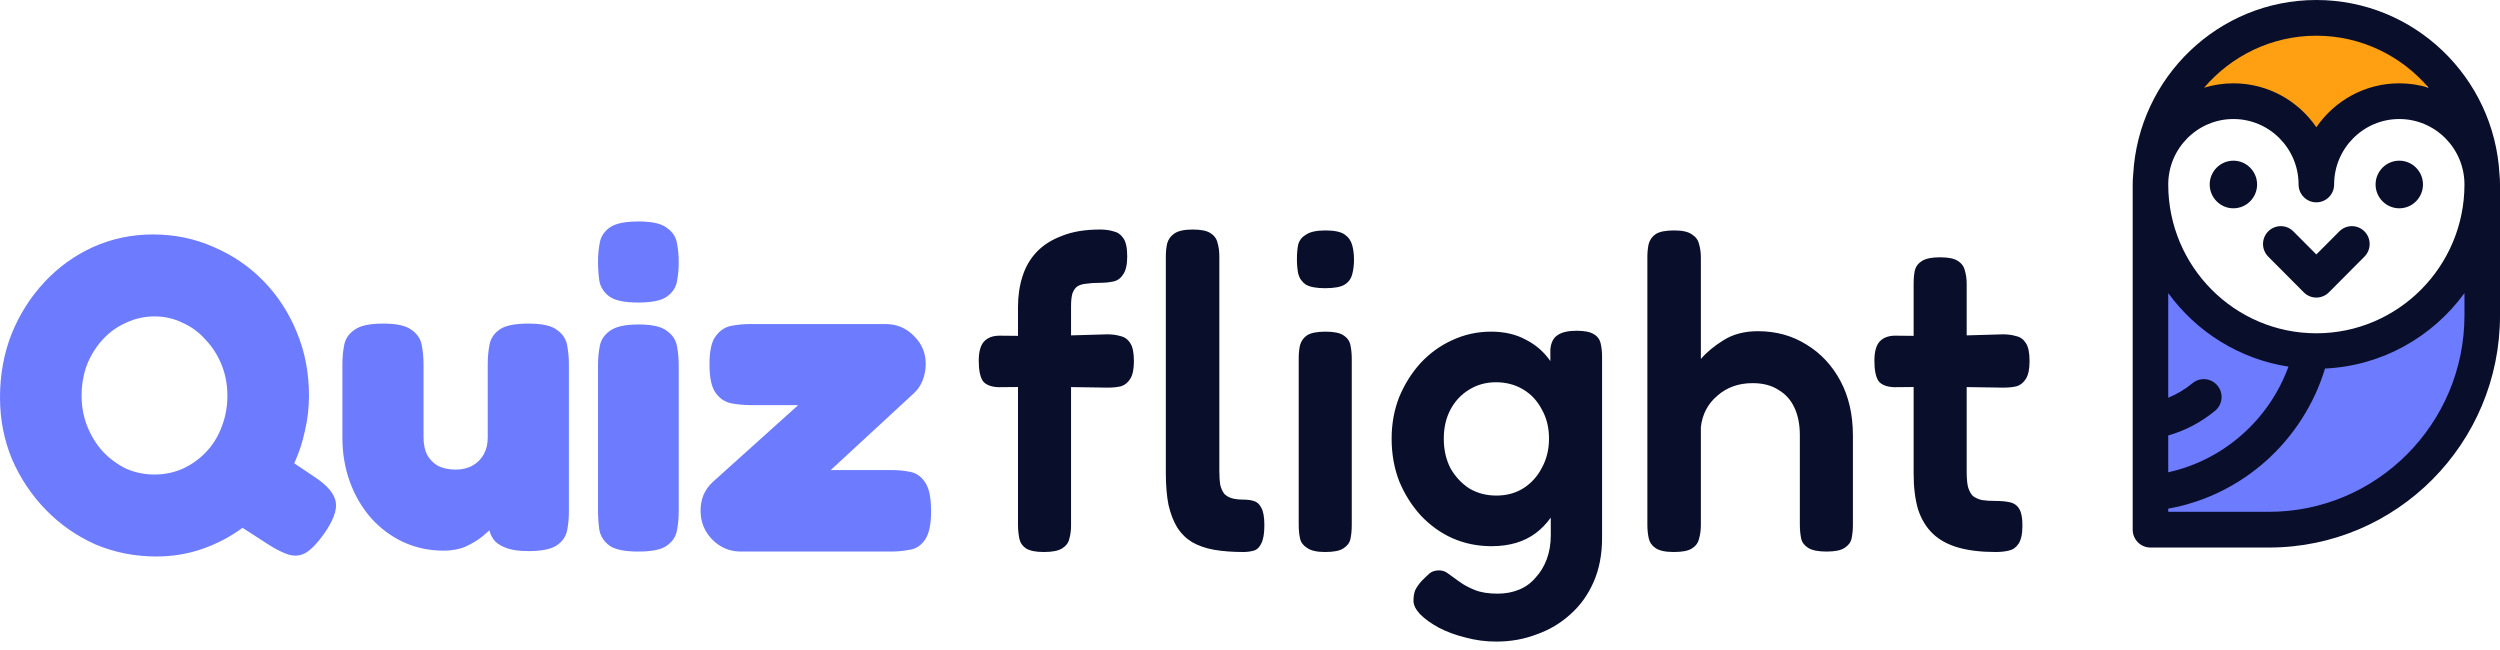 <svg width="223" height="58" viewBox="0 0 223 58" fill="none" xmlns="http://www.w3.org/2000/svg">
<path d="M28.038 42.527C29.178 43.273 29.814 44.019 29.947 44.764C30.08 45.483 29.735 46.429 28.913 47.601C28.33 48.427 27.799 48.986 27.322 49.279C26.845 49.572 26.328 49.639 25.771 49.479C25.241 49.319 24.605 48.999 23.862 48.52L21.635 47.081C20.548 47.881 19.355 48.507 18.056 48.959C16.756 49.412 15.391 49.639 13.959 49.639C12.024 49.639 10.208 49.279 8.511 48.56C6.84 47.814 5.369 46.789 4.096 45.483C2.824 44.178 1.816 42.673 1.074 40.969C0.358 39.238 0 37.4 0 35.456C0 33.431 0.345 31.541 1.034 29.782C1.75 28.025 2.731 26.48 3.977 25.148C5.223 23.817 6.668 22.778 8.312 22.032C9.982 21.286 11.759 20.913 13.641 20.913C15.577 20.913 17.38 21.286 19.05 22.032C20.747 22.751 22.232 23.763 23.504 25.068C24.777 26.373 25.771 27.905 26.487 29.663C27.203 31.394 27.561 33.272 27.561 35.296C27.561 36.361 27.442 37.4 27.203 38.412C26.991 39.424 26.673 40.396 26.248 41.328L28.038 42.527ZM13.761 42.327C14.662 42.327 15.51 42.154 16.306 41.808C17.101 41.435 17.791 40.942 18.374 40.33C18.984 39.691 19.448 38.945 19.766 38.092C20.11 37.214 20.283 36.281 20.283 35.296C20.283 34.31 20.11 33.391 19.766 32.539C19.421 31.687 18.944 30.941 18.334 30.302C17.751 29.636 17.061 29.13 16.266 28.784C15.497 28.411 14.675 28.224 13.8 28.224C12.899 28.224 12.05 28.411 11.255 28.784C10.46 29.13 9.757 29.636 9.147 30.302C8.564 30.941 8.1 31.687 7.755 32.539C7.437 33.391 7.278 34.31 7.278 35.296C7.278 36.281 7.45 37.2 7.795 38.053C8.14 38.905 8.604 39.651 9.187 40.29C9.797 40.929 10.486 41.435 11.255 41.808C12.05 42.154 12.886 42.327 13.761 42.327ZM39.569 49.119C38.297 49.119 37.104 48.866 35.99 48.36C34.903 47.854 33.949 47.148 33.127 46.242C32.305 45.31 31.669 44.232 31.218 43.006C30.767 41.781 30.542 40.45 30.542 39.011V32.499C30.542 31.887 30.595 31.314 30.701 30.781C30.807 30.222 31.112 29.769 31.616 29.423C32.119 29.05 32.968 28.864 34.161 28.864C35.38 28.864 36.229 29.05 36.706 29.423C37.21 29.769 37.515 30.222 37.621 30.781C37.727 31.341 37.78 31.927 37.78 32.539V39.011C37.78 39.624 37.886 40.143 38.098 40.569C38.337 40.996 38.668 41.328 39.092 41.568C39.543 41.781 40.06 41.888 40.643 41.888C41.227 41.888 41.73 41.768 42.155 41.528C42.579 41.289 42.91 40.956 43.149 40.53C43.388 40.103 43.507 39.597 43.507 39.011V32.459C43.507 31.847 43.56 31.274 43.666 30.741C43.772 30.182 44.077 29.729 44.581 29.383C45.084 29.037 45.933 28.864 47.126 28.864C48.346 28.864 49.194 29.05 49.671 29.423C50.175 29.769 50.48 30.222 50.586 30.781C50.692 31.341 50.745 31.913 50.745 32.499V45.643C50.745 46.229 50.692 46.789 50.586 47.321C50.48 47.854 50.175 48.294 49.671 48.64C49.167 48.986 48.319 49.159 47.126 49.159C46.251 49.159 45.562 49.053 45.058 48.839C44.581 48.653 44.236 48.413 44.024 48.12C43.812 47.801 43.679 47.494 43.626 47.201C43.6 46.882 43.586 46.615 43.586 46.403L44.263 46.602C44.263 46.602 44.156 46.735 43.944 47.002C43.732 47.242 43.414 47.534 42.99 47.881C42.592 48.2 42.102 48.493 41.519 48.76C40.962 48.999 40.312 49.119 39.569 49.119ZM56.924 49.199C55.731 49.199 54.882 49.026 54.379 48.68C53.875 48.307 53.57 47.841 53.464 47.281C53.384 46.722 53.344 46.149 53.344 45.563V32.539C53.344 31.953 53.398 31.394 53.503 30.861C53.61 30.302 53.914 29.849 54.418 29.503C54.922 29.13 55.77 28.944 56.963 28.944C58.157 28.944 58.992 29.13 59.469 29.503C59.973 29.849 60.278 30.302 60.384 30.861C60.49 31.421 60.543 32.006 60.543 32.619V45.603C60.543 46.189 60.49 46.762 60.384 47.321C60.278 47.881 59.973 48.333 59.469 48.68C58.992 49.026 58.143 49.199 56.924 49.199ZM56.924 26.986C55.731 26.986 54.882 26.813 54.379 26.466C53.875 26.094 53.57 25.628 53.464 25.068C53.384 24.509 53.344 23.936 53.344 23.35C53.344 22.738 53.398 22.165 53.503 21.632C53.61 21.073 53.914 20.62 54.418 20.274C54.922 19.928 55.77 19.755 56.963 19.755C58.157 19.755 58.992 19.941 59.469 20.314C59.973 20.66 60.278 21.113 60.384 21.672C60.49 22.232 60.543 22.804 60.543 23.39C60.543 23.976 60.49 24.549 60.384 25.108C60.278 25.668 59.973 26.12 59.469 26.466C58.992 26.813 58.143 26.986 56.924 26.986ZM66.07 49.199C65.089 49.199 64.241 48.839 63.525 48.12C62.835 47.401 62.491 46.549 62.491 45.563C62.491 45.084 62.57 44.631 62.729 44.205C62.915 43.752 63.193 43.353 63.564 43.006L71.2 36.135H66.945C66.362 36.135 65.792 36.081 65.235 35.975C64.678 35.868 64.214 35.562 63.843 35.056C63.472 34.55 63.286 33.698 63.286 32.499C63.286 31.301 63.472 30.462 63.843 29.982C64.214 29.476 64.678 29.17 65.235 29.063C65.792 28.957 66.362 28.904 66.945 28.904H78.995C79.976 28.904 80.811 29.25 81.501 29.942C82.217 30.635 82.575 31.474 82.575 32.459C82.575 32.965 82.482 33.458 82.296 33.938C82.111 34.39 81.859 34.763 81.541 35.056L74.103 41.928H79.472C80.082 41.928 80.652 41.981 81.183 42.088C81.739 42.194 82.19 42.514 82.535 43.047C82.88 43.553 83.052 44.405 83.052 45.603C83.052 46.802 82.866 47.654 82.495 48.16C82.15 48.666 81.7 48.959 81.143 49.039C80.613 49.146 80.043 49.199 79.433 49.199H66.07Z" fill="#6D7BFF"/>
<path d="M93.111 49.239C92.395 49.239 91.865 49.133 91.52 48.919C91.202 48.706 91.003 48.413 90.924 48.04C90.844 47.641 90.805 47.228 90.805 46.802V27.386C90.805 26.4 90.937 25.494 91.202 24.669C91.467 23.817 91.892 23.084 92.475 22.471C93.058 21.859 93.814 21.379 94.742 21.033C95.67 20.66 96.797 20.474 98.122 20.474C98.573 20.474 98.971 20.527 99.315 20.634C99.686 20.714 99.978 20.913 100.19 21.233C100.429 21.552 100.548 22.099 100.548 22.871C100.548 23.59 100.429 24.123 100.19 24.469C99.978 24.815 99.686 25.028 99.315 25.108C98.944 25.188 98.533 25.228 98.083 25.228C97.632 25.228 97.234 25.255 96.889 25.308C96.571 25.335 96.306 25.415 96.094 25.548C95.909 25.681 95.763 25.894 95.656 26.187C95.577 26.48 95.537 26.853 95.537 27.305V46.882C95.537 47.308 95.484 47.708 95.378 48.081C95.299 48.427 95.086 48.706 94.742 48.919C94.397 49.133 93.854 49.239 93.111 49.239ZM89.174 29.942L93.27 29.982L98.758 29.822C99.209 29.822 99.607 29.876 99.952 29.982C100.323 30.062 100.615 30.275 100.827 30.622C101.039 30.941 101.145 31.474 101.145 32.219C101.145 32.912 101.039 33.432 100.827 33.778C100.615 34.124 100.336 34.35 99.992 34.457C99.647 34.537 99.249 34.577 98.799 34.577L93.469 34.497L89.055 34.537C88.392 34.51 87.928 34.324 87.663 33.977C87.424 33.605 87.305 33.005 87.305 32.18C87.305 31.407 87.451 30.848 87.742 30.502C88.061 30.129 88.538 29.942 89.174 29.942ZM110.912 49.239C109.931 49.239 109.057 49.172 108.288 49.039C107.545 48.906 106.896 48.68 106.339 48.36C105.809 48.04 105.371 47.614 105.027 47.081C104.682 46.522 104.417 45.843 104.231 45.044C104.072 44.245 103.992 43.286 103.992 42.167V22.911C103.992 22.458 104.032 22.059 104.112 21.712C104.218 21.34 104.43 21.047 104.748 20.833C105.093 20.594 105.636 20.474 106.379 20.474C107.121 20.474 107.651 20.58 107.969 20.794C108.314 21.006 108.526 21.299 108.606 21.672C108.712 22.019 108.765 22.418 108.765 22.871V41.968C108.765 42.474 108.791 42.9 108.845 43.246C108.924 43.566 109.043 43.832 109.202 44.045C109.388 44.232 109.613 44.365 109.878 44.445C110.17 44.525 110.515 44.565 110.912 44.565C111.257 44.565 111.562 44.605 111.827 44.684C112.119 44.764 112.344 44.964 112.503 45.284C112.689 45.603 112.782 46.123 112.782 46.842C112.782 47.588 112.689 48.134 112.503 48.48C112.344 48.826 112.119 49.039 111.827 49.119C111.536 49.199 111.231 49.239 110.912 49.239ZM118.191 49.239C117.475 49.239 116.945 49.119 116.6 48.879C116.256 48.666 116.043 48.387 115.964 48.04C115.884 47.668 115.845 47.255 115.845 46.802V31.94C115.845 31.514 115.884 31.128 115.964 30.781C116.07 30.409 116.282 30.116 116.6 29.902C116.945 29.689 117.489 29.583 118.231 29.583C118.973 29.583 119.503 29.689 119.822 29.902C120.166 30.116 120.379 30.409 120.458 30.781C120.538 31.154 120.577 31.567 120.577 32.02V46.842C120.577 47.295 120.538 47.708 120.458 48.081C120.379 48.427 120.166 48.706 119.822 48.919C119.503 49.133 118.96 49.239 118.191 49.239ZM118.191 25.707C117.422 25.707 116.852 25.601 116.481 25.388C116.136 25.148 115.911 24.829 115.805 24.429C115.725 24.029 115.685 23.59 115.685 23.111C115.685 22.605 115.725 22.165 115.805 21.792C115.911 21.419 116.15 21.126 116.521 20.913C116.892 20.674 117.462 20.554 118.231 20.554C119.026 20.554 119.596 20.674 119.941 20.913C120.286 21.153 120.511 21.473 120.617 21.872C120.723 22.245 120.776 22.684 120.776 23.191C120.776 23.643 120.723 24.069 120.617 24.469C120.511 24.869 120.286 25.175 119.941 25.388C119.596 25.601 119.013 25.707 118.191 25.707ZM133.479 57.229C132.524 57.229 131.61 57.109 130.735 56.87C129.86 56.657 129.064 56.364 128.348 55.991C127.659 55.618 127.102 55.218 126.678 54.792C126.28 54.366 126.082 53.967 126.082 53.594C126.082 53.221 126.134 52.901 126.241 52.635C126.373 52.369 126.559 52.102 126.797 51.836C127.115 51.516 127.367 51.276 127.553 51.117C127.765 50.957 128.043 50.877 128.388 50.877C128.68 50.877 128.958 50.984 129.223 51.197C129.515 51.41 129.846 51.65 130.217 51.916C130.589 52.182 131.04 52.422 131.57 52.635C132.1 52.848 132.776 52.954 133.598 52.954C134.287 52.954 134.924 52.835 135.507 52.595C136.09 52.355 136.581 51.996 136.979 51.516C137.403 51.063 137.734 50.517 137.973 49.878C138.211 49.239 138.331 48.52 138.331 47.721L138.291 31.181C138.344 30.568 138.556 30.142 138.927 29.902C139.299 29.636 139.869 29.503 140.637 29.503C141.353 29.503 141.87 29.609 142.189 29.822C142.506 30.009 142.705 30.289 142.785 30.661C142.864 31.008 142.904 31.394 142.904 31.82V48.001C142.904 49.465 142.652 50.77 142.149 51.916C141.645 53.061 140.955 54.02 140.081 54.792C139.206 55.591 138.198 56.191 137.058 56.59C135.944 57.016 134.751 57.229 133.479 57.229ZM133.041 48.72C131.795 48.72 130.628 48.48 129.542 48.001C128.481 47.521 127.54 46.842 126.718 45.963C125.922 45.084 125.286 44.072 124.809 42.927C124.358 41.755 124.133 40.489 124.133 39.131C124.133 37.8 124.358 36.561 124.809 35.416C125.286 34.27 125.922 33.258 126.718 32.38C127.54 31.5 128.481 30.821 129.542 30.342C130.628 29.836 131.782 29.583 133.002 29.583C134.195 29.583 135.229 29.822 136.104 30.302C137.005 30.755 137.747 31.407 138.331 32.26C138.914 33.112 139.352 34.124 139.643 35.296C139.961 36.468 140.12 37.76 140.12 39.171C140.12 41.115 139.855 42.807 139.325 44.245C138.795 45.683 138.013 46.789 136.979 47.561C135.944 48.333 134.632 48.72 133.041 48.72ZM133.479 44.205C134.38 44.205 135.176 43.992 135.865 43.566C136.581 43.113 137.138 42.5 137.535 41.728C137.96 40.956 138.172 40.09 138.172 39.131C138.172 38.146 137.96 37.28 137.535 36.534C137.138 35.762 136.581 35.163 135.865 34.736C135.149 34.31 134.341 34.097 133.439 34.097C132.537 34.097 131.729 34.324 131.013 34.777C130.324 35.203 129.78 35.788 129.382 36.534C128.985 37.28 128.786 38.146 128.786 39.131C128.786 40.117 128.985 40.996 129.382 41.768C129.807 42.514 130.363 43.113 131.053 43.566C131.769 43.992 132.577 44.205 133.479 44.205ZM149.291 49.239C148.549 49.239 148.005 49.119 147.661 48.879C147.343 48.666 147.144 48.373 147.064 48.001C146.985 47.628 146.945 47.228 146.945 46.802V22.951C146.945 22.498 146.985 22.099 147.064 21.752C147.17 21.379 147.382 21.087 147.7 20.873C148.045 20.66 148.588 20.554 149.331 20.554C150.073 20.554 150.604 20.674 150.922 20.913C151.266 21.126 151.478 21.419 151.558 21.792C151.664 22.139 151.717 22.538 151.717 22.991V32.02C152.247 31.407 152.924 30.848 153.745 30.342C154.594 29.809 155.615 29.543 156.808 29.543C158.425 29.543 159.87 29.942 161.143 30.741C162.415 31.514 163.423 32.593 164.165 33.977C164.908 35.362 165.279 36.987 165.279 38.852V46.842C165.279 47.268 165.239 47.668 165.16 48.04C165.08 48.387 164.868 48.666 164.523 48.879C164.205 49.092 163.675 49.199 162.932 49.199C162.19 49.199 161.646 49.092 161.302 48.879C160.957 48.666 160.745 48.387 160.665 48.04C160.586 47.668 160.546 47.242 160.546 46.762V38.812C160.546 37.879 160.387 37.067 160.069 36.375C159.751 35.682 159.274 35.149 158.637 34.777C158.027 34.377 157.258 34.177 156.331 34.177C155.084 34.177 154.037 34.55 153.189 35.296C152.34 36.015 151.85 36.947 151.717 38.092V46.842C151.717 47.268 151.664 47.668 151.558 48.04C151.478 48.413 151.266 48.706 150.922 48.919C150.604 49.133 150.06 49.239 149.291 49.239ZM178.013 49.239C176.714 49.239 175.601 49.106 174.673 48.84C173.745 48.573 172.989 48.16 172.406 47.601C171.823 47.042 171.385 46.322 171.093 45.444C170.828 44.538 170.696 43.473 170.696 42.248V25.308C170.696 24.829 170.735 24.416 170.815 24.069C170.921 23.723 171.133 23.457 171.451 23.271C171.796 23.057 172.326 22.951 173.042 22.951C173.784 22.951 174.315 23.057 174.633 23.271C174.977 23.484 175.19 23.777 175.269 24.149C175.375 24.496 175.428 24.882 175.428 25.308V42.088C175.428 42.647 175.468 43.1 175.548 43.446C175.654 43.792 175.799 44.059 175.985 44.245C176.197 44.405 176.462 44.525 176.781 44.605C177.125 44.658 177.536 44.684 178.013 44.684C178.517 44.684 178.941 44.725 179.286 44.804C179.657 44.884 179.936 45.084 180.121 45.404C180.307 45.697 180.4 46.19 180.4 46.882C180.4 47.628 180.28 48.174 180.042 48.52C179.83 48.84 179.538 49.039 179.167 49.119C178.822 49.199 178.437 49.239 178.013 49.239ZM169.065 29.942L173.162 29.982L178.65 29.822C179.101 29.822 179.498 29.876 179.843 29.982C180.214 30.062 180.506 30.275 180.718 30.622C180.93 30.941 181.036 31.474 181.036 32.219C181.036 32.912 180.93 33.432 180.718 33.778C180.506 34.124 180.227 34.35 179.883 34.457C179.538 34.537 179.14 34.577 178.69 34.577L173.36 34.497L168.946 34.537C168.283 34.51 167.819 34.324 167.554 33.977C167.315 33.605 167.196 33.005 167.196 32.18C167.196 31.407 167.342 30.848 167.633 30.502C167.952 30.129 168.429 29.942 169.065 29.942Z" fill="#090E2B"/>
<path d="M214.107 28.644C208.326 34.135 197.595 28.204 192.952 24.552L192.295 46.86C197.025 47.3 207.248 47.625 210.297 45.408C214.107 42.636 222.517 38.148 221.728 28.644C221.597 26.356 219.889 23.153 214.107 28.644Z" fill="#6D7BFF"/>
<path d="M215.554 4.752C213.557 1.373 205.524 2.024 201.757 2.772C196.238 4.488 191.113 11.88 195.581 9.24C199.155 7.128 203.991 11.088 205.962 13.332L214.765 9.24C215.861 9.152 217.551 8.131 215.554 4.752Z" fill="#FFA012"/>
<path d="M222.954 15.535C222.474 6.89 215.342 0 206.618 0C197.895 0 190.763 6.89 190.283 15.535C190.252 15.838 190.236 16.146 190.236 16.457C190.236 17.939 190.236 46.997 190.236 47.247C190.236 48.127 190.946 48.84 191.822 48.84H202.391C213.773 48.84 223.001 39.57 223.001 28.136V16.457C223.001 16.146 222.985 15.838 222.954 15.535ZM206.618 3.185C210.622 3.185 214.208 4.99 216.633 7.825C215.805 7.571 214.927 7.432 214.017 7.432C210.95 7.432 208.24 8.986 206.618 11.349C204.997 8.986 202.287 7.432 199.22 7.432C198.31 7.432 197.432 7.571 196.604 7.825C199.029 4.99 202.615 3.185 206.618 3.185ZM197.804 34.401C197.249 33.722 196.249 33.622 195.573 34.18C194.909 34.726 194.183 35.159 193.407 35.477V26.147C195.924 29.6 199.739 32.027 204.131 32.703C202.41 37.424 198.373 41.033 193.407 42.126V38.843C194.934 38.407 196.34 37.667 197.583 36.643C198.26 36.085 198.359 35.082 197.804 34.401ZM219.83 28.136C219.83 37.795 212.007 45.654 202.391 45.654H193.407V45.371C200.074 44.176 205.447 39.278 207.392 32.874C212.498 32.633 216.99 30.043 219.83 26.147V28.136ZM206.618 29.729C199.334 29.729 193.407 23.775 193.407 16.457C193.407 13.237 196.015 10.617 199.22 10.617C202.425 10.617 205.033 13.238 205.033 16.457C205.033 17.336 205.743 18.049 206.618 18.049C207.494 18.049 208.204 17.336 208.204 16.457C208.204 13.237 210.812 10.617 214.017 10.617C217.222 10.617 219.83 13.238 219.83 16.457C219.83 23.775 213.903 29.729 206.618 29.729Z" fill="#090E2B"/>
<path d="M210.909 20.639C210.599 20.328 210.194 20.173 209.788 20.173C209.383 20.173 208.977 20.328 208.667 20.64L206.617 22.698L204.568 20.639C203.948 20.017 202.945 20.017 202.326 20.639C201.707 21.261 201.707 22.269 202.326 22.891L205.497 26.076C206.116 26.699 207.119 26.699 207.738 26.076L210.909 22.891C211.528 22.269 211.528 21.261 210.909 20.639Z" fill="#090E2B"/>
<path d="M199.219 14.333C198.054 14.333 197.105 15.286 197.105 16.457C197.105 17.627 198.054 18.58 199.219 18.58C200.385 18.58 201.333 17.627 201.333 16.457C201.333 15.286 200.385 14.333 199.219 14.333Z" fill="#090E2B"/>
<path d="M214.016 14.333C212.85 14.333 211.902 15.286 211.902 16.457C211.902 17.627 212.85 18.58 214.016 18.58C215.182 18.58 216.13 17.627 216.13 16.457C216.13 15.286 215.182 14.333 214.016 14.333Z" fill="#090E2B"/>
</svg>
